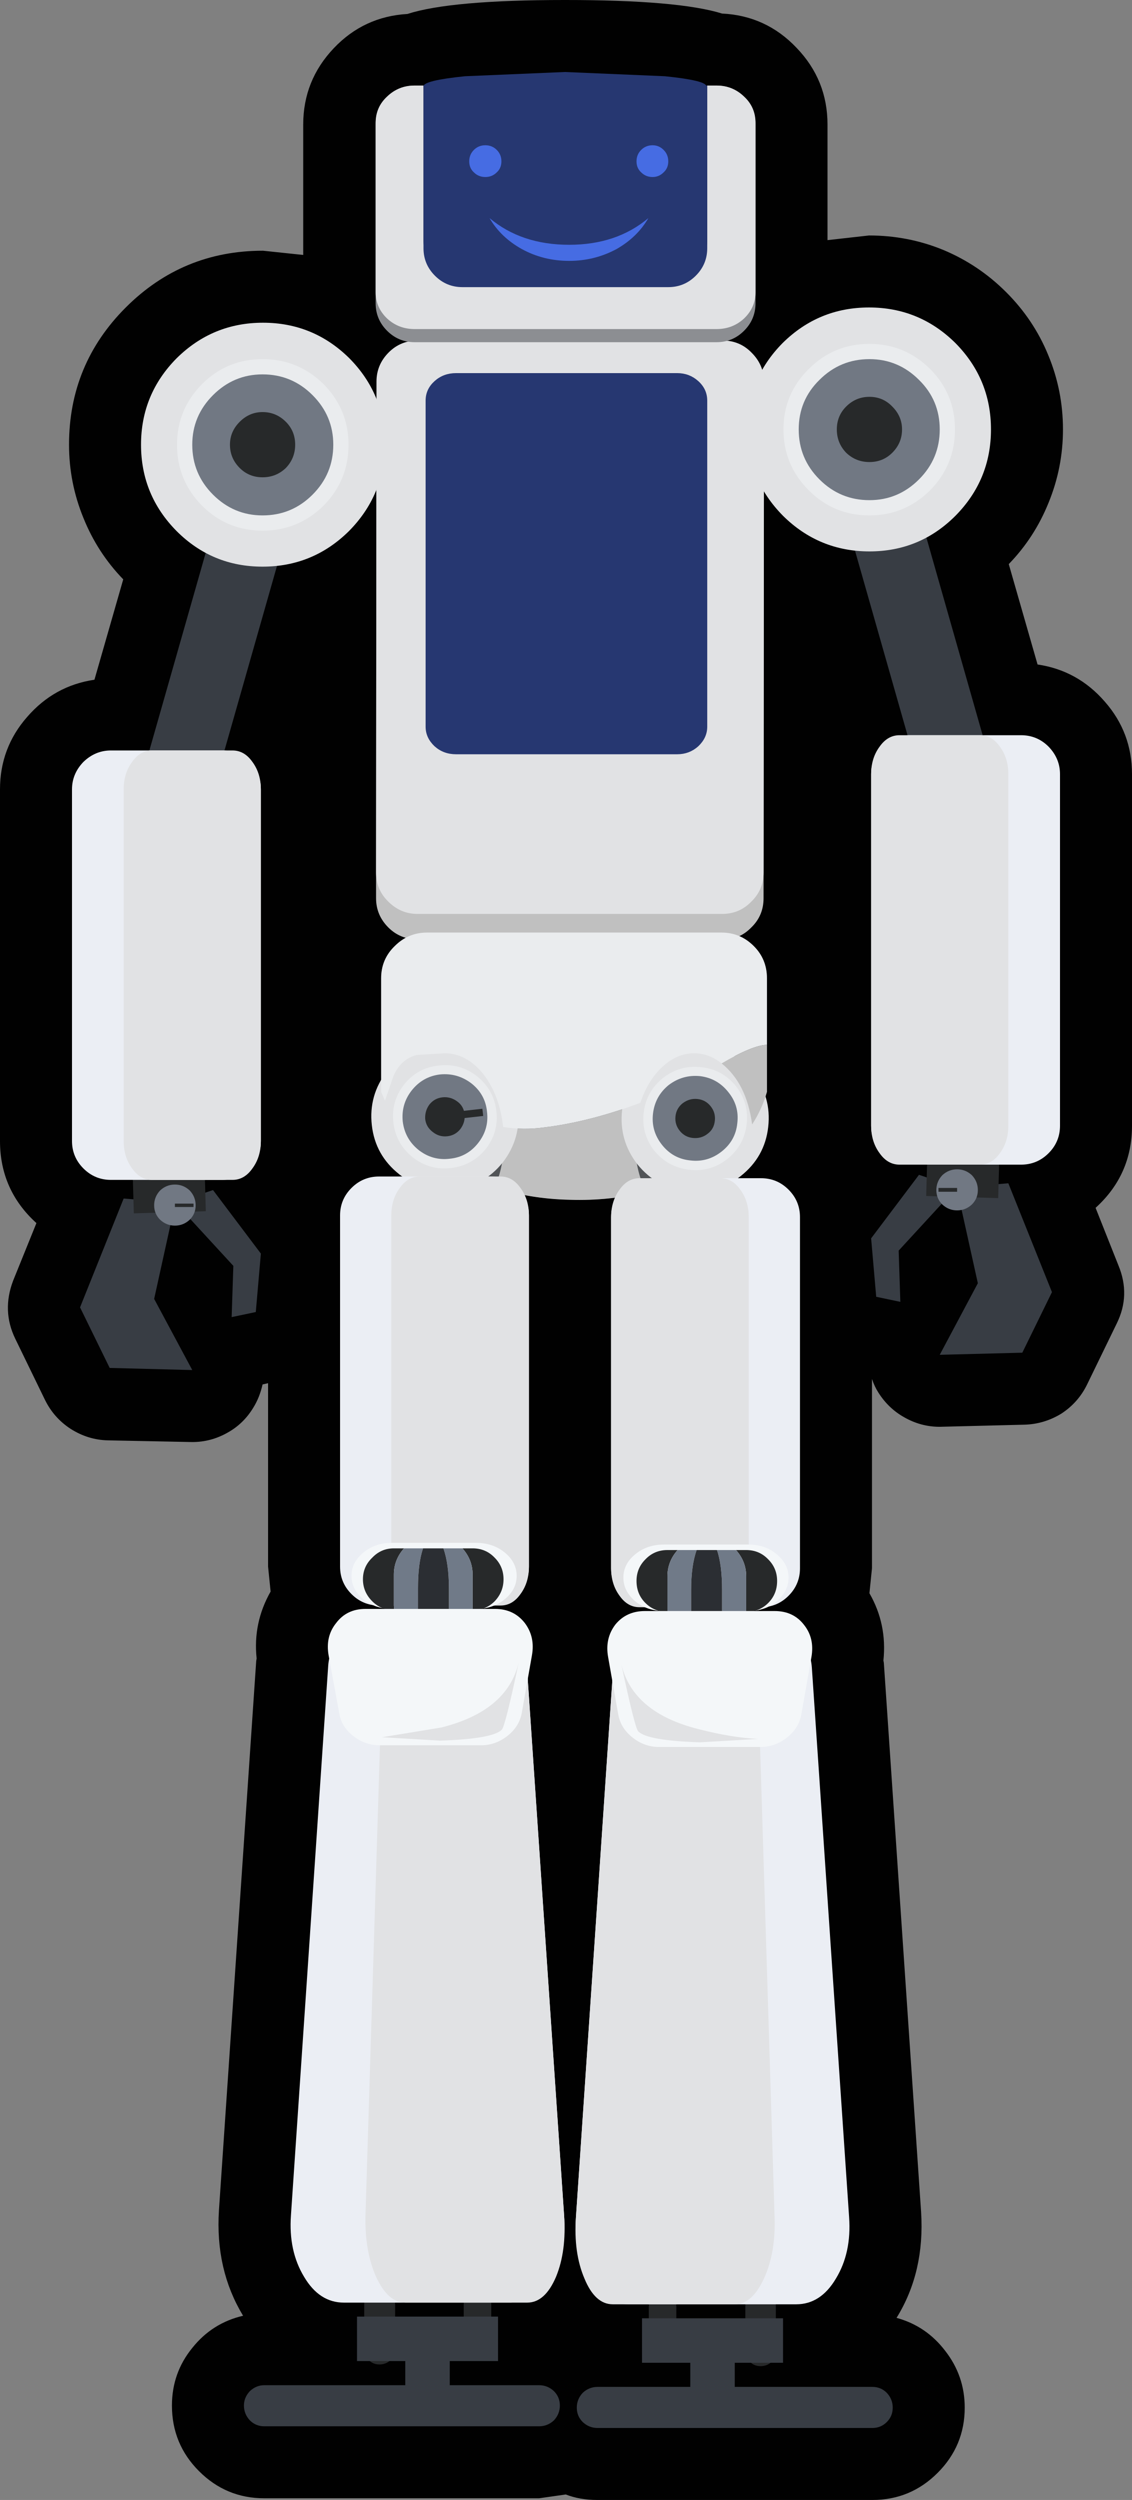 <?xml version="1.0" encoding="UTF-8" standalone="no"?>
<svg xmlns:xlink="http://www.w3.org/1999/xlink" height="295.15px" width="133.65px" xmlns="http://www.w3.org/2000/svg">
  <rect width="100%" height="100%" fill="#808080" stroke="none"/>
  <g transform="matrix(1.0, 0.0, 0.0, 1.0, 66.8, 147.55)">
    <path d="M35.8 -119.75 Q40.4 -119.75 44.55 -118.05 48.75 -116.3 52.0 -113.05 55.25 -109.8 56.95 -105.65 58.7 -101.45 58.7 -96.85 58.7 -92.35 57.0 -88.2 55.35 -84.1 52.3 -80.95 L55.7 -69.1 Q60.45 -68.4 63.65 -64.7 66.85 -61.05 66.85 -56.15 L66.85 -14.65 Q66.85 -8.85 62.55 -4.95 L65.25 1.85 Q66.7 5.35 65.05 8.7 L61.55 15.9 Q60.5 18.05 58.5 19.35 56.45 20.6 54.1 20.65 L44.15 20.9 Q41.95 20.9 40.0 19.8 38.1 18.75 36.9 16.85 36.45 16.15 36.15 15.25 L36.15 37.6 35.85 40.55 Q37.95 44.2 37.5 48.5 L37.55 48.75 41.95 113.6 Q42.4 120.7 39.05 126.1 42.55 127.05 44.8 130.0 47.1 132.95 47.1 136.7 47.1 141.2 43.9 144.4 40.7 147.6 36.2 147.6 L3.75 147.6 Q1.65 147.6 0.0 146.95 L-3.15 147.4 -35.6 147.4 Q-40.1 147.4 -43.3 144.2 -46.5 141.0 -46.5 136.45 -46.5 132.6 -44.1 129.65 -41.75 126.7 -38.1 125.85 -41.4 120.4 -40.95 113.4 L-36.55 48.55 -36.5 48.25 Q-36.95 44.05 -34.85 40.35 L-35.15 37.4 -35.15 15.75 -35.8 15.9 Q-36.15 17.45 -36.9 18.65 -38.05 20.55 -39.95 21.6 -41.9 22.7 -44.1 22.7 L-54.05 22.5 Q-56.4 22.45 -58.45 21.15 -60.45 19.85 -61.5 17.7 L-65.0 10.5 Q-66.6 7.2 -65.25 3.65 L-62.5 -3.15 Q-66.8 -7.05 -66.8 -12.85 L-66.8 -54.35 Q-66.8 -59.25 -63.6 -62.9 -60.4 -66.6 -55.65 -67.3 L-52.25 -79.15 Q-55.3 -82.3 -56.95 -86.4 -58.65 -90.55 -58.65 -95.05 -58.65 -104.55 -51.95 -111.25 -45.25 -117.95 -35.75 -117.95 L-31.0 -117.45 -31.0 -132.85 Q-31.0 -138.05 -27.4 -141.85 -23.85 -145.6 -18.7 -145.9 -13.6 -147.55 -0.1 -147.55 13.3 -147.55 18.45 -145.95 23.65 -145.7 27.25 -141.9 30.9 -138.1 30.9 -132.85 L30.9 -119.2 35.8 -119.75" fill="#010101" fill-rule="evenodd" stroke="none"/>
    <path d="M-12.05 124.3 L-20.15 124.3 -20.15 125.95 -12.05 125.95 -12.05 124.3 M13.05 124.5 L13.05 126.15 21.2 126.15 21.2 124.5 13.05 124.5 M21.05 -136.1 Q22.4 -134.75 22.4 -132.85 L22.4 -111.75 Q22.4 -110.15 21.4 -108.9 20.4 -107.7 18.85 -107.3 20.4 -107.2 21.6 -106.2 22.8 -105.25 23.2 -103.75 25.05 -107.15 28.35 -109.15 31.8 -111.25 35.8 -111.25 41.75 -111.25 46.0 -107.05 50.2 -102.8 50.2 -96.85 50.2 -92.8 48.1 -89.35 46.0 -86.0 42.55 -84.15 L49.2 -60.75 53.75 -60.75 Q55.65 -60.75 57.0 -59.4 58.35 -58.0 58.35 -56.15 L58.35 -14.65 Q58.35 -12.75 57.0 -11.4 55.65 -10.05 53.75 -10.05 L51.2 -10.05 51.1 -7.75 52.25 -7.85 57.4 5.0 53.9 12.15 44.15 12.4 48.65 3.95 46.75 -4.7 46.2 -4.65 Q45.1 -4.65 44.4 -5.45 L39.3 0.1 39.5 6.15 36.65 5.55 36.05 -1.35 41.7 -8.85 42.65 -8.55 42.65 -10.05 39.4 -10.05 Q38.0 -10.05 37.05 -11.4 36.05 -12.75 36.05 -14.65 L36.05 -56.15 Q36.05 -58.05 37.05 -59.4 38.0 -60.75 39.4 -60.75 L40.35 -60.75 34.15 -82.55 Q30.75 -82.95 27.85 -84.85 25.05 -86.75 23.35 -89.65 L23.35 -41.5 Q23.35 -40.0 22.55 -38.8 21.75 -37.6 20.45 -37.05 21.95 -36.45 22.85 -35.1 23.75 -33.7 23.75 -32.05 L23.75 -18.65 23.55 -18.05 Q24.1 -16.3 23.9 -14.5 23.45 -10.7 20.3 -8.45 L23.05 -8.45 Q24.95 -8.45 26.3 -7.1 27.65 -5.75 27.65 -3.85 L27.65 37.6 Q27.65 39.3 26.55 40.6 25.45 41.9 23.8 42.15 L22.5 42.55 22.25 42.65 24.65 42.65 Q26.85 42.65 28.1 44.25 29.4 45.85 29.0 48.1 L28.9 48.5 29.05 49.3 33.45 114.2 Q33.75 118.4 31.9 121.45 30.1 124.5 27.2 124.5 L24.8 124.5 24.8 126.15 25.65 126.15 25.65 131.4 24.15 131.4 Q23.6 131.8 23.0 131.8 22.4 131.8 21.85 131.4 L19.95 131.4 19.95 134.25 36.2 134.25 Q37.2 134.25 37.9 134.95 38.6 135.7 38.6 136.7 38.6 137.7 37.9 138.4 37.2 139.1 36.2 139.1 L3.75 139.1 Q2.75 139.1 2.0 138.4 1.3 137.7 1.3 136.7 1.3 135.7 2.0 134.95 2.75 134.25 3.75 134.25 L14.7 134.25 14.7 131.4 9.0 131.4 9.0 126.15 9.8 126.15 9.8 124.5 5.55 124.5 Q3.45 124.5 2.2 121.45 0.9 118.4 1.2 114.2 L5.5 50.95 5.0 48.1 Q4.6 45.9 5.85 44.25 7.15 42.65 9.35 42.65 L11.05 42.65 10.85 42.55 9.5 42.2 8.7 42.2 Q7.3 42.2 6.35 40.85 5.35 39.5 5.35 37.6 L5.35 -3.85 Q5.35 -5.05 5.85 -6.15 L5.15 -6.05 0.25 -5.9 -1.4 -6.0 -4.3 -6.35 -4.85 -6.5 Q-4.35 -5.25 -4.35 -4.05 L-4.35 37.4 Q-4.35 39.3 -5.35 40.65 -6.3 42.0 -7.7 42.0 L-8.5 42.0 -9.85 42.35 -10.05 42.4 -8.35 42.4 Q-6.15 42.4 -4.85 44.05 -3.6 45.7 -4.0 47.9 L-4.5 50.75 -0.2 114.0 Q0.1 118.2 -1.15 121.25 -2.45 124.3 -4.55 124.3 L-8.8 124.3 -8.8 125.95 -8.0 125.95 -8.0 131.2 -13.7 131.2 -13.7 134.05 -3.15 134.05 Q-2.15 134.05 -1.4 134.75 -0.7 135.45 -0.7 136.45 -0.7 137.45 -1.4 138.2 -2.15 138.9 -3.15 138.9 L-35.6 138.9 Q-36.6 138.9 -37.3 138.2 -38.0 137.45 -38.0 136.45 -38.0 135.5 -37.3 134.75 -36.55 134.05 -35.6 134.05 L-18.95 134.05 -18.95 131.2 -20.85 131.2 Q-21.4 131.6 -22.0 131.6 L-23.15 131.2 -24.65 131.2 -24.65 125.95 -23.8 125.95 -23.8 124.3 -26.2 124.3 Q-29.1 124.3 -30.9 121.25 -32.75 118.2 -32.45 114.0 L-28.05 49.1 -27.9 48.3 -28.0 47.9 Q-28.4 45.65 -27.1 44.05 -25.85 42.4 -23.65 42.4 L-21.25 42.4 -21.5 42.35 -22.8 41.95 Q-24.45 41.7 -25.55 40.4 -26.65 39.1 -26.65 37.4 L-26.65 -4.05 Q-26.65 -5.95 -25.3 -7.3 -23.95 -8.65 -22.05 -8.65 L-19.3 -8.65 Q-22.45 -10.9 -22.9 -14.7 -23.2 -17.65 -21.8 -20.05 L-21.8 -32.05 Q-21.8 -33.6 -20.95 -34.9 -20.15 -36.15 -18.8 -36.85 -20.35 -37.25 -21.35 -38.55 -22.4 -39.85 -22.4 -41.5 L-22.35 -89.85 Q-23.8 -86.15 -26.9 -83.7 -30.1 -81.25 -34.1 -80.75 L-40.3 -58.95 -39.35 -58.95 Q-37.95 -58.95 -37.0 -57.6 -36.0 -56.25 -36.0 -54.35 L-36.0 -12.85 Q-36.0 -10.95 -37.0 -9.6 -37.95 -8.25 -39.35 -8.25 L-42.6 -8.25 -42.6 -6.75 -41.65 -7.05 -36.0 0.45 -36.6 7.35 -39.45 7.95 -39.25 1.9 -44.35 -3.65 Q-45.05 -2.85 -46.15 -2.85 L-46.7 -2.9 -48.6 5.8 -44.1 14.2 -53.85 13.95 -57.35 6.8 -52.2 -6.05 -51.05 -5.95 -51.15 -8.25 -53.7 -8.25 Q-55.6 -8.25 -56.95 -9.6 -58.3 -10.95 -58.3 -12.85 L-58.3 -54.35 Q-58.3 -56.2 -56.95 -57.6 -55.55 -58.95 -53.7 -58.95 L-49.15 -58.95 -42.5 -82.35 Q-45.95 -84.2 -48.05 -87.55 -50.15 -91.0 -50.15 -95.05 -50.15 -101.0 -45.95 -105.25 -41.7 -109.45 -35.75 -109.45 -31.2 -109.45 -27.5 -106.85 -23.9 -104.3 -22.35 -100.2 L-22.35 -102.5 Q-22.35 -104.2 -21.25 -105.55 -20.2 -106.85 -18.55 -107.25 -20.2 -107.45 -21.3 -108.75 -22.45 -110.05 -22.45 -111.75 L-22.45 -132.85 Q-22.45 -134.75 -21.1 -136.1 -19.75 -137.45 -17.85 -137.45 L-16.75 -137.45 Q-16.5 -138.1 -11.65 -138.6 L-0.1 -139.05 11.45 -138.6 Q16.3 -138.1 16.55 -137.45 L17.8 -137.45 Q19.7 -137.45 21.05 -136.1" fill="#010101" fill-rule="evenodd" stroke="none"/>
    <path d="M3.75 -101.1 L-3.95 -101.1 -3.95 -110.0 3.75 -110.0 3.75 -101.1" fill="#575757" fill-rule="evenodd" stroke="none"/>
    <path d="M23.75 -18.65 Q22.05 -12.6 15.55 -9.15 9.6 -5.9 1.7 -5.9 -6.25 -5.85 -12.55 -9.0 -19.4 -12.45 -21.8 -18.65 L-21.8 -32.05 Q-21.8 -34.3 -20.2 -35.85 -18.6 -37.45 -16.4 -37.45 L18.4 -37.45 Q20.6 -37.45 22.2 -35.85 23.75 -34.3 23.75 -32.05 L23.75 -18.65" fill="#515457" fill-rule="evenodd" stroke="none"/>
    <path d="M8.8 -17.35 Q8.15 -15.15 8.15 -12.9 8.15 -9.6 9.45 -6.85 5.15 -5.75 0.5 -5.9 -4.2 -6.0 -8.4 -7.35 -7.3 -9.85 -7.3 -12.9 L-7.4 -14.5 Q-5.0 -14.1 -2.55 -14.45 2.8 -15.1 8.8 -17.35" fill="#c0c0c0" fill-rule="evenodd" stroke="none"/>
    <path d="M-37.3 138.2 Q-38.0 137.45 -38.0 136.45 -38.0 135.5 -37.3 134.75 -36.55 134.05 -35.6 134.05 L-3.15 134.05 Q-2.15 134.05 -1.4 134.75 -0.7 135.45 -0.7 136.45 -0.7 137.45 -1.4 138.2 -2.15 138.9 -3.15 138.9 L-35.6 138.9 Q-36.6 138.9 -37.3 138.2" fill="#383d44" fill-rule="evenodd" stroke="none"/>
    <path d="M-23.25 121.2 Q-22.75 120.65 -22.0 120.65 -21.25 120.65 -20.7 121.2 -20.15 121.75 -20.15 122.5 L-20.15 129.8 Q-20.15 130.55 -20.7 131.1 -21.25 131.6 -22.0 131.6 -22.75 131.6 -23.25 131.1 -23.8 130.55 -23.8 129.8 L-23.8 122.5 Q-23.8 121.75 -23.25 121.2" fill="#27292a" fill-rule="evenodd" stroke="none"/>
    <path d="M-11.6 121.55 Q-11.1 121.05 -10.45 121.05 -9.75 121.05 -9.3 121.55 -8.8 122.05 -8.8 122.7 L-8.8 129.2 Q-8.8 129.85 -9.3 130.3 -9.8 130.8 -10.45 130.8 -11.1 130.8 -11.6 130.3 -12.05 129.85 -12.05 129.2 L-12.05 122.7 Q-12.05 122.0 -11.6 121.55" fill="#27292a" fill-rule="evenodd" stroke="none"/>
    <path d="M-8.0 131.2 L-24.65 131.2 -24.65 125.95 -8.0 125.95 -8.0 131.2" fill="#383d44" fill-rule="evenodd" stroke="none"/>
    <path d="M-5.65 -16.7 Q-5.25 -13.15 -7.45 -10.3 -9.7 -7.5 -13.25 -7.1 -16.85 -6.7 -19.65 -8.9 -22.5 -11.15 -22.9 -14.7 -23.3 -18.25 -21.1 -21.1 -18.85 -23.9 -15.25 -24.35 -11.7 -24.75 -8.85 -22.5 -6.05 -20.25 -5.65 -16.7" fill="#e1e2e4" fill-rule="evenodd" stroke="none"/>
    <path d="M-8.2 -16.4 Q-7.9 -13.9 -9.45 -11.9 -11.05 -9.95 -13.55 -9.65 -16.05 -9.35 -18.05 -10.9 -20.05 -12.5 -20.35 -15.0 -20.65 -17.5 -19.1 -19.5 -17.5 -21.5 -15.0 -21.75 -12.5 -22.05 -10.5 -20.5 -8.5 -18.9 -8.2 -16.4" fill="#eaecee" fill-rule="evenodd" stroke="none"/>
    <path d="M-9.3 -16.3 Q-9.05 -14.25 -10.35 -12.6 -11.65 -10.95 -13.7 -10.75 -15.75 -10.5 -17.4 -11.8 -19.0 -13.1 -19.25 -15.15 -19.45 -17.2 -18.2 -18.8 -16.9 -20.45 -14.85 -20.7 -12.8 -20.9 -11.15 -19.65 -9.5 -18.35 -9.3 -16.3" fill="#717883" fill-rule="evenodd" stroke="none"/>
    <path d="M-11.95 -16.0 Q-11.85 -15.05 -12.45 -14.25 -13.05 -13.5 -14.0 -13.4 -14.95 -13.3 -15.7 -13.9 -16.5 -14.5 -16.6 -15.45 -16.65 -16.4 -16.1 -17.15 -15.5 -17.9 -14.55 -18.0 -13.6 -18.1 -12.8 -17.5 -12.05 -16.95 -11.95 -16.0" fill="#27292a" fill-rule="evenodd" stroke="none"/>
    <path d="M-4.35 -4.05 L-4.35 37.4 Q-4.35 39.3 -5.7 40.65 -7.05 42.0 -8.95 42.0 L-22.05 42.0 Q-23.95 42.0 -25.3 40.65 -26.65 39.3 -26.65 37.4 L-26.65 -4.05 Q-26.65 -5.95 -25.3 -7.3 -23.95 -8.65 -22.05 -8.65 L-8.95 -8.65 Q-7.05 -8.65 -5.7 -7.3 -4.35 -5.95 -4.35 -4.05" fill="#ebeef4" fill-rule="evenodd" stroke="none"/>
    <path d="M-4.35 -4.05 L-4.35 37.4 Q-4.35 39.3 -5.35 40.65 -6.3 42.0 -7.7 42.0 L-17.25 42.0 Q-18.65 42.0 -19.6 40.65 -20.6 39.3 -20.6 37.4 L-20.6 -4.05 Q-20.6 -5.95 -19.6 -7.3 -18.65 -8.65 -17.25 -8.65 L-7.7 -8.65 Q-6.3 -8.65 -5.35 -7.3 -4.35 -5.95 -4.35 -4.05" fill="#e1e2e4" fill-rule="evenodd" stroke="none"/>
    <path d="M-4.6 49.1 L-0.2 114.0 Q0.1 118.2 -1.75 121.25 -3.55 124.3 -6.45 124.3 L-26.2 124.3 Q-29.1 124.3 -30.9 121.25 -32.75 118.2 -32.45 114.0 L-28.05 49.1 Q-27.9 47.0 -26.4 45.55 -24.95 44.05 -23.0 44.05 L-9.65 44.05 Q-7.7 44.05 -6.2 45.55 -4.75 47.0 -4.6 49.1" fill="#ebeef4" fill-rule="evenodd" stroke="none"/>
    <path d="M-4.6 49.1 L-0.2 114.0 Q0.1 118.2 -1.15 121.25 -2.45 124.3 -4.55 124.3 L-18.95 124.3 Q-21.0 124.3 -22.4 121.25 -23.75 118.2 -23.65 114.0 L-21.65 49.1 Q-21.55 47.0 -20.55 45.55 -19.5 44.05 -18.1 44.05 L-8.35 44.05 Q-6.95 44.05 -5.85 45.55 -4.75 47.0 -4.6 49.1" fill="#e1e2e4" fill-rule="evenodd" stroke="none"/>
    <path d="M-23.9 41.25 Q-25.3 40.1 -25.3 38.5 -25.3 36.9 -23.9 35.75 -22.5 34.6 -20.55 34.6 L-10.6 34.6 Q-8.6 34.6 -7.2 35.75 -5.8 36.9 -5.8 38.5 -5.8 40.1 -7.2 41.25 -8.6 42.4 -10.6 42.4 L-20.55 42.4 Q-22.5 42.4 -23.9 41.25" fill="#f4f7f9" fill-rule="evenodd" stroke="none"/>
    <path d="M-11.0 42.55 L-11.0 38.35 Q-11.0 36.6 -12.2 35.25 L-11.0 35.25 Q-9.45 35.25 -8.4 36.35 -7.35 37.4 -7.35 38.9 -7.35 40.4 -8.4 41.5 -9.45 42.55 -11.0 42.55" fill="#27292a" fill-rule="evenodd" stroke="none"/>
    <path d="M-22.85 36.35 Q-21.8 35.25 -20.3 35.25 L-19.1 35.25 Q-20.3 36.6 -20.3 38.35 L-20.3 42.0 -20.25 42.55 -20.3 42.55 Q-21.8 42.55 -22.85 41.5 -23.95 40.4 -23.95 38.9 -23.95 37.4 -22.85 36.35" fill="#27292a" fill-rule="evenodd" stroke="none"/>
    <path d="M-17.45 42.55 L-17.4 46.3 Q-18.55 45.8 -19.35 44.8 -20.1 43.8 -20.25 42.55 L-17.45 42.55" fill="#707a88" fill-rule="evenodd" stroke="none"/>
    <path d="M-13.85 46.3 L-13.8 42.55 -11.0 42.55 Q-11.15 43.8 -11.95 44.8 -12.7 45.8 -13.85 46.3" fill="#707a88" fill-rule="evenodd" stroke="none"/>
    <path d="M-11.0 38.35 L-11.0 42.55 -13.8 42.55 -13.8 39.95 Q-13.8 37.1 -14.45 35.25 L-12.2 35.25 Q-11.0 36.6 -11.0 38.35" fill="#707a88" fill-rule="evenodd" stroke="none"/>
    <path d="M-17.45 39.95 L-17.45 42.55 -20.25 42.55 -20.3 42.0 -20.3 38.35 Q-20.3 36.6 -19.1 35.25 L-16.85 35.25 Q-17.45 37.0 -17.45 39.95" fill="#707a88" fill-rule="evenodd" stroke="none"/>
    <path d="M-15.7 46.6 L-15.6 46.6 -13.85 46.3 Q-14.0 48.35 -14.5 49.7 -14.95 51.05 -15.6 51.05 L-15.65 51.05 Q-16.3 51.05 -16.8 49.7 -17.3 48.35 -17.4 46.3 L-15.7 46.6" fill="#2b2e33" fill-rule="evenodd" stroke="none"/>
    <path d="M-17.4 46.3 L-17.45 42.55 -13.8 42.55 -13.85 46.3 -15.6 46.6 -15.7 46.6 -17.4 46.3" fill="#2b2e33" fill-rule="evenodd" stroke="none"/>
    <path d="M-17.45 39.95 Q-17.45 37.0 -16.85 35.25 L-14.45 35.25 Q-13.8 37.1 -13.8 39.95 L-13.8 42.55 -17.45 42.55 -17.45 39.95" fill="#2b2e33" fill-rule="evenodd" stroke="none"/>
    <path d="M-4.0 47.9 L-5.2 54.7 Q-5.5 56.3 -6.9 57.4 -8.3 58.5 -10.0 58.5 L-21.95 58.5 Q-23.7 58.5 -25.1 57.4 -26.5 56.3 -26.75 54.7 L-28.0 47.9 Q-28.4 45.65 -27.1 44.05 -25.85 42.4 -23.65 42.4 L-8.35 42.4 Q-6.15 42.4 -4.85 44.05 -3.6 45.7 -4.0 47.9" fill="#f4f7f9" fill-rule="evenodd" stroke="none"/>
    <path d="M-14.7 56.4 Q-6.9 54.45 -5.55 48.7 -7.15 56.25 -7.55 56.65 -8.6 57.75 -14.85 57.95 L-21.7 57.55 -14.7 56.4" fill="#e1e2e4" fill-rule="evenodd" stroke="none"/>
    <path d="M-13.7 135.65 L-18.95 135.65 -18.95 128.75 -13.7 128.75 -13.7 135.65" fill="#383d44" fill-rule="evenodd" stroke="none"/>
    <path d="M1.3 136.7 Q1.3 135.7 2.0 134.95 2.75 134.25 3.75 134.25 L36.2 134.25 Q37.2 134.25 37.9 134.95 38.6 135.7 38.6 136.7 38.6 137.7 37.9 138.4 37.2 139.1 36.2 139.1 L3.75 139.1 Q2.75 139.1 2.0 138.4 1.3 137.7 1.3 136.7" fill="#383d44" fill-rule="evenodd" stroke="none"/>
    <path d="M24.3 121.4 Q24.8 121.95 24.8 122.7 L24.8 130.0 Q24.8 130.75 24.3 131.3 23.75 131.8 23.0 131.8 22.25 131.8 21.75 131.3 21.2 130.75 21.2 130.0 L21.2 122.7 Q21.2 121.95 21.75 121.4 22.25 120.85 23.0 120.85 23.75 120.85 24.3 121.4" fill="#27292a" fill-rule="evenodd" stroke="none"/>
    <path d="M12.6 121.75 Q13.05 122.2 13.05 122.9 L13.05 129.4 12.6 130.5 Q12.1 131.0 11.45 131.0 10.8 131.0 10.3 130.5 9.8 130.05 9.8 129.4 L9.8 122.9 Q9.8 122.25 10.3 121.75 10.8 121.25 11.45 121.25 12.1 121.25 12.6 121.75" fill="#27292a" fill-rule="evenodd" stroke="none"/>
    <path d="M9.0 131.4 L9.0 126.15 25.65 126.15 25.65 131.4 9.0 131.4" fill="#383d44" fill-rule="evenodd" stroke="none"/>
    <path d="M6.65 -16.5 Q7.05 -20.05 9.9 -22.3 12.7 -24.55 16.3 -24.1 19.85 -23.7 22.1 -20.85 24.3 -18.05 23.9 -14.5 23.5 -10.95 20.65 -8.7 17.85 -6.5 14.25 -6.9 10.7 -7.3 8.45 -10.1 6.25 -12.95 6.65 -16.5" fill="#e1e2e4" fill-rule="evenodd" stroke="none"/>
    <path d="M9.2 -16.2 Q9.5 -18.7 11.5 -20.3 13.5 -21.85 16.0 -21.55 18.5 -21.3 20.1 -19.3 21.65 -17.3 21.35 -14.8 21.05 -12.3 19.05 -10.7 17.05 -9.15 14.55 -9.45 12.05 -9.75 10.45 -11.7 8.9 -13.7 9.2 -16.2" fill="#eaecee" fill-rule="evenodd" stroke="none"/>
    <path d="M10.3 -16.1 Q10.55 -18.15 12.15 -19.45 13.8 -20.7 15.85 -20.5 17.9 -20.25 19.2 -18.6 20.5 -17.0 20.25 -14.95 20.05 -12.9 18.4 -11.6 16.75 -10.3 14.7 -10.55 12.65 -10.75 11.35 -12.4 10.05 -14.05 10.3 -16.1" fill="#717883" fill-rule="evenodd" stroke="none"/>
    <path d="M12.95 -15.75 Q13.05 -16.7 13.8 -17.3 14.6 -17.9 15.55 -17.8 16.5 -17.7 17.1 -16.95 17.7 -16.2 17.6 -15.25 17.5 -14.25 16.75 -13.7 16.0 -13.1 15.0 -13.2 14.05 -13.3 13.45 -14.05 12.85 -14.8 12.95 -15.75" fill="#27292a" fill-rule="evenodd" stroke="none"/>
    <path d="M5.35 -3.85 Q5.35 -5.75 6.7 -7.1 8.05 -8.45 9.95 -8.45 L23.05 -8.45 Q24.95 -8.45 26.3 -7.1 27.65 -5.75 27.65 -3.85 L27.65 37.6 Q27.65 39.5 26.3 40.85 24.95 42.2 23.05 42.2 L9.95 42.2 Q8.05 42.2 6.7 40.85 5.35 39.5 5.35 37.6 L5.35 -3.85" fill="#ebeef4" fill-rule="evenodd" stroke="none"/>
    <path d="M5.35 -3.85 Q5.35 -5.75 6.35 -7.1 7.3 -8.45 8.7 -8.45 L18.25 -8.45 Q19.65 -8.45 20.6 -7.1 21.6 -5.75 21.6 -3.85 L21.6 37.6 Q21.6 39.5 20.6 40.85 19.65 42.2 18.25 42.2 L8.7 42.2 Q7.3 42.2 6.35 40.85 5.35 39.5 5.35 37.6 L5.35 -3.85" fill="#e1e2e4" fill-rule="evenodd" stroke="none"/>
    <path d="M5.6 49.3 Q5.75 47.2 7.25 45.75 8.7 44.25 10.65 44.25 L24.0 44.25 Q25.95 44.25 27.45 45.75 28.9 47.2 29.05 49.3 L33.45 114.2 Q33.75 118.4 31.9 121.45 30.1 124.5 27.2 124.5 L7.45 124.5 Q4.55 124.5 2.75 121.45 0.9 118.4 1.2 114.2 L5.6 49.3" fill="#ebeef4" fill-rule="evenodd" stroke="none"/>
    <path d="M5.6 49.3 Q5.75 47.2 6.85 45.75 7.95 44.25 9.35 44.25 L19.1 44.25 Q20.5 44.25 21.55 45.75 22.6 47.2 22.65 49.3 L24.65 114.2 Q24.8 118.4 23.4 121.45 22.0 124.5 19.95 124.5 L5.55 124.5 Q3.45 124.5 2.2 121.45 0.9 118.4 1.2 114.2 L5.6 49.3" fill="#e1e2e4" fill-rule="evenodd" stroke="none"/>
    <path d="M6.8 38.7 Q6.8 37.1 8.2 35.95 9.6 34.8 11.6 34.8 L21.55 34.8 Q23.55 34.8 24.9 35.95 26.3 37.1 26.3 38.7 26.3 40.3 24.9 41.5 23.55 42.65 21.55 42.65 L11.6 42.65 Q9.6 42.65 8.2 41.5 6.8 40.3 6.8 38.7" fill="#f4f7f9" fill-rule="evenodd" stroke="none"/>
    <path d="M12.0 42.75 Q10.45 42.75 9.4 41.7 8.35 40.65 8.35 39.1 8.35 37.6 9.4 36.55 10.45 35.45 12.0 35.45 L13.2 35.45 Q12.0 36.8 12.0 38.55 L12.0 42.75" fill="#27292a" fill-rule="evenodd" stroke="none"/>
    <path d="M21.3 38.55 Q21.3 36.8 20.1 35.45 L21.3 35.45 Q22.85 35.45 23.9 36.55 24.95 37.6 24.95 39.1 24.95 40.65 23.9 41.7 22.85 42.75 21.3 42.75 L21.3 38.55" fill="#27292a" fill-rule="evenodd" stroke="none"/>
    <path d="M18.45 42.75 L21.3 42.75 Q21.15 44.0 20.35 45.0 19.6 46.0 18.45 46.5 L18.45 42.75" fill="#707a88" fill-rule="evenodd" stroke="none"/>
    <path d="M14.85 46.5 Q13.7 46.0 12.95 45.0 12.15 44.0 12.0 42.75 L14.8 42.75 14.85 46.5" fill="#707a88" fill-rule="evenodd" stroke="none"/>
    <path d="M12.0 38.55 Q12.0 36.8 13.2 35.45 L15.45 35.45 Q14.8 37.3 14.8 40.15 L14.8 42.75 12.0 42.75 12.0 38.55" fill="#707a88" fill-rule="evenodd" stroke="none"/>
    <path d="M21.3 42.75 L18.45 42.75 18.45 40.15 Q18.45 37.2 17.85 35.45 L20.1 35.45 Q21.3 36.8 21.3 38.55 L21.3 42.75" fill="#707a88" fill-rule="evenodd" stroke="none"/>
    <path d="M16.7 46.8 L18.45 46.5 Q18.3 48.6 17.8 49.9 17.3 51.25 16.65 51.25 L16.6 51.25 Q15.95 51.25 15.5 49.9 15.0 48.6 14.85 46.5 L16.6 46.8 16.7 46.8" fill="#2b2e33" fill-rule="evenodd" stroke="none"/>
    <path d="M18.45 46.5 L16.7 46.8 16.6 46.8 14.85 46.5 14.8 42.75 18.45 42.75 18.45 46.5" fill="#2b2e33" fill-rule="evenodd" stroke="none"/>
    <path d="M18.45 40.15 L18.45 42.75 14.8 42.75 14.8 40.15 Q14.8 37.3 15.45 35.45 L17.85 35.45 Q18.45 37.2 18.45 40.15" fill="#2b2e33" fill-rule="evenodd" stroke="none"/>
    <path d="M5.0 48.1 Q4.6 45.9 5.85 44.25 7.15 42.65 9.35 42.65 L24.65 42.65 Q26.85 42.65 28.1 44.25 29.4 45.85 29.0 48.1 L27.8 54.9 Q27.5 56.5 26.1 57.6 24.7 58.7 22.95 58.7 L11.0 58.7 Q9.3 58.7 7.9 57.6 6.5 56.5 6.2 54.9 L5.0 48.1" fill="#f4f7f9" fill-rule="evenodd" stroke="none"/>
    <path d="M15.7 56.6 Q19.6 57.6 22.7 57.75 L15.85 58.15 Q9.6 57.95 8.55 56.85 8.15 56.45 6.55 48.9 7.9 54.65 15.7 56.6" fill="#e1e2e4" fill-rule="evenodd" stroke="none"/>
    <path d="M14.7 135.85 L14.7 128.95 19.95 128.95 19.95 135.85 14.7 135.85" fill="#383d44" fill-rule="evenodd" stroke="none"/>
    <path d="M23.4 -99.4 L23.35 -41.5 Q23.35 -39.45 21.9 -38.05 20.5 -36.6 18.45 -36.6 L-17.5 -36.65 Q-19.55 -36.65 -20.95 -38.05 -22.4 -39.5 -22.4 -41.5 L-22.35 -99.45 Q-22.35 -101.45 -20.9 -102.9 -19.45 -104.35 -17.45 -104.35 L18.5 -104.3 Q20.55 -104.3 21.95 -102.85 23.4 -101.4 23.4 -99.4" fill="#c0c0c0" fill-rule="evenodd" stroke="none"/>
    <path d="M23.4 -102.45 L23.35 -44.55 Q23.35 -42.5 21.9 -41.1 20.5 -39.65 18.45 -39.65 L-17.5 -39.65 Q-19.5 -39.65 -20.95 -41.1 -22.4 -42.5 -22.4 -44.55 L-22.35 -102.5 Q-22.35 -104.5 -20.9 -105.95 -19.5 -107.35 -17.45 -107.35 L18.5 -107.35 Q20.55 -107.35 21.95 -105.9 23.4 -104.45 23.4 -102.45" fill="#e1e2e4" fill-rule="evenodd" stroke="none"/>
    <path d="M16.7 -100.25 L16.7 -61.75 Q16.7 -60.45 15.65 -59.45 14.6 -58.5 13.15 -58.5 L-12.95 -58.5 Q-14.45 -58.5 -15.5 -59.45 -16.55 -60.45 -16.55 -61.75 L-16.55 -100.25 Q-16.55 -101.6 -15.5 -102.55 -14.45 -103.5 -12.95 -103.5 L13.15 -103.5 Q14.6 -103.5 15.65 -102.55 16.7 -101.6 16.7 -100.25" fill="#263771" fill-rule="evenodd" stroke="none"/>
    <path d="M21.05 -136.1 Q22.4 -134.75 22.4 -132.85 L22.4 -111.75 Q22.4 -109.85 21.05 -108.5 19.7 -107.15 17.8 -107.15 L-17.85 -107.15 Q-19.75 -107.15 -21.1 -108.5 -22.45 -109.85 -22.45 -111.75 L-22.45 -132.85 Q-22.45 -134.75 -21.1 -136.1 -19.75 -137.45 -17.85 -137.45 L-16.8 -137.45 -16.8 -118.25 Q-16.8 -116.35 -15.45 -115.0 -14.1 -113.65 -12.2 -113.65 L12.1 -113.65 Q14.0 -113.65 15.35 -115.0 16.7 -116.35 16.7 -118.25 L16.7 -137.45 17.8 -137.45 Q19.7 -137.45 21.05 -136.1" fill="#8c8e92" fill-rule="evenodd" stroke="none"/>
    <path d="M21.05 -136.15 Q22.4 -134.9 22.4 -133.05 L22.4 -113.05 Q22.4 -111.25 21.05 -109.95 19.7 -108.7 17.8 -108.7 L-17.85 -108.7 Q-19.75 -108.7 -21.1 -109.95 -22.45 -111.25 -22.45 -113.05 L-22.45 -133.05 Q-22.45 -134.9 -21.1 -136.15 -19.75 -137.45 -17.85 -137.45 L-16.8 -137.45 -16.8 -119.2 Q-16.8 -117.4 -15.45 -116.1 -14.1 -114.85 -12.2 -114.85 L12.1 -114.85 Q14.0 -114.85 15.35 -116.1 16.7 -117.4 16.7 -119.2 L16.7 -137.45 17.8 -137.45 Q19.7 -137.45 21.05 -136.15" fill="#e1e2e4" fill-rule="evenodd" stroke="none"/>
    <path d="M16.7 -137.45 L16.7 -118.25 Q16.7 -116.35 15.35 -115.0 14.0 -113.65 12.1 -113.65 L-12.2 -113.65 Q-14.1 -113.65 -15.45 -115.0 -16.8 -116.35 -16.8 -118.25 L-16.8 -137.45 16.7 -137.45" fill="#263771" fill-rule="evenodd" stroke="none"/>
    <path d="M-7.6 -128.5 Q-7.6 -127.7 -8.15 -127.2 -8.7 -126.65 -9.5 -126.65 -10.3 -126.65 -10.85 -127.2 -11.4 -127.7 -11.4 -128.5 -11.4 -129.3 -10.85 -129.85 -10.3 -130.4 -9.5 -130.4 -8.7 -130.4 -8.15 -129.85 -7.6 -129.3 -7.6 -128.5" fill="#466ce3" fill-rule="evenodd" stroke="none"/>
    <path d="M12.1 -128.5 Q12.1 -127.7 11.55 -127.2 11.0 -126.65 10.25 -126.65 9.45 -126.65 8.9 -127.2 8.35 -127.7 8.35 -128.5 8.35 -129.3 8.9 -129.85 9.45 -130.4 10.25 -130.4 11.0 -130.4 11.55 -129.85 12.1 -129.3 12.1 -128.5" fill="#466ce3" fill-rule="evenodd" stroke="none"/>
    <path d="M0.4 -118.65 Q6.0 -118.65 9.75 -121.8 8.45 -119.55 6.0 -118.15 3.4 -116.75 0.4 -116.75 -2.65 -116.75 -5.2 -118.15 -7.7 -119.55 -9.0 -121.8 -5.25 -118.65 0.4 -118.65" fill="#466ce3" fill-rule="evenodd" stroke="none"/>
    <path d="M16.6 -137.35 Q16.6 -136.65 11.7 -136.2 L-0.1 -135.7 -11.9 -136.2 Q-16.8 -136.65 -16.8 -137.35 -16.8 -138.05 -11.9 -138.55 L-0.1 -139.05 11.7 -138.55 Q16.6 -138.05 16.6 -137.35" fill="#263771" fill-rule="evenodd" stroke="none"/>
    <path d="M-28.3 -94.3 L-35.8 -94.3 -35.8 -95.75 -28.3 -95.75 -28.3 -94.3" fill="#27292a" fill-rule="evenodd" stroke="none"/>
    <path d="M-9.75 -15.8 L-14.2 -15.3 -14.3 -16.15 -9.85 -16.65 -9.75 -15.8" fill="#27292a" fill-rule="evenodd" stroke="none"/>
    <path d="M-32.2 -87.4 L-43.3 -48.4 -51.5 -50.75 -40.4 -89.7 -32.2 -87.4" fill="#383d44" fill-rule="evenodd" stroke="none"/>
    <path d="M-46.1 -5.55 L-48.6 5.8 -44.1 14.2 -53.85 13.95 -57.35 6.8 -52.2 -6.05 -46.1 -5.55" fill="#383d44" fill-rule="evenodd" stroke="none"/>
    <path d="M-41.65 -7.05 L-36.0 0.45 -36.6 7.35 -39.45 7.95 -39.25 1.9 -46.1 -5.55 -41.65 -7.05" fill="#383d44" fill-rule="evenodd" stroke="none"/>
    <path d="M-42.5 -4.55 L-51.0 -4.3 -52.15 -44.8 -43.65 -45.05 -42.5 -4.55" fill="#27292a" fill-rule="evenodd" stroke="none"/>
    <path d="M-25.55 -105.25 Q-21.35 -101.0 -21.35 -95.05 -21.4 -89.1 -25.6 -84.85 -29.85 -80.65 -35.8 -80.65 -41.75 -80.65 -45.95 -84.85 -50.15 -89.1 -50.15 -95.05 -50.15 -101.0 -45.95 -105.25 -41.7 -109.45 -35.75 -109.45 -29.8 -109.45 -25.55 -105.25" fill="#e1e2e4" fill-rule="evenodd" stroke="none"/>
    <path d="M-28.6 -102.2 Q-25.65 -99.2 -25.65 -95.05 -25.65 -90.85 -28.6 -87.85 -31.6 -84.9 -35.8 -84.9 -40.0 -84.9 -42.95 -87.85 -45.9 -90.85 -45.9 -95.05 -45.9 -99.2 -42.95 -102.2 -40.0 -105.15 -35.8 -105.15 -31.6 -105.15 -28.6 -102.2" fill="#eaecee" fill-rule="evenodd" stroke="none"/>
    <path d="M-29.9 -100.9 Q-27.45 -98.45 -27.45 -95.05 -27.45 -91.6 -29.9 -89.15 -32.35 -86.7 -35.8 -86.7 -39.2 -86.7 -41.65 -89.15 -44.1 -91.6 -44.1 -95.05 -44.1 -98.45 -41.65 -100.9 -39.2 -103.35 -35.8 -103.35 -32.35 -103.35 -29.9 -100.9" fill="#717883" fill-rule="evenodd" stroke="none"/>
    <path d="M-31.95 -95.05 Q-31.95 -93.45 -33.05 -92.3 -34.2 -91.2 -35.8 -91.2 -37.4 -91.2 -38.5 -92.3 -39.65 -93.45 -39.65 -95.05 -39.65 -96.6 -38.5 -97.75 -37.35 -98.9 -35.8 -98.9 -34.2 -98.9 -33.05 -97.75 -31.95 -96.65 -31.95 -95.05" fill="#27292a" fill-rule="evenodd" stroke="none"/>
    <path d="M-43.7 -5.25 Q-43.7 -4.25 -44.4 -3.55 -45.15 -2.85 -46.15 -2.85 -47.15 -2.85 -47.9 -3.55 -48.6 -4.25 -48.6 -5.25 -48.6 -6.25 -47.9 -7.0 -47.15 -7.7 -46.15 -7.7 -45.15 -7.7 -44.4 -7.0 -43.7 -6.25 -43.7 -5.25" fill="#717883" fill-rule="evenodd" stroke="none"/>
    <path d="M-43.95 -5.05 L-46.15 -5.05 -46.15 -5.45 -43.95 -5.45 -43.95 -5.05" fill="#27292a" fill-rule="evenodd" stroke="none"/>
    <path d="M-36.0 -54.35 L-36.0 -12.85 Q-36.0 -10.95 -37.35 -9.6 -38.7 -8.25 -40.6 -8.25 L-53.7 -8.25 Q-55.6 -8.25 -56.95 -9.6 -58.3 -10.95 -58.3 -12.85 L-58.3 -54.35 Q-58.3 -56.2 -56.95 -57.6 -55.55 -58.95 -53.7 -58.95 L-40.6 -58.95 Q-38.7 -58.95 -37.35 -57.6 -36.0 -56.25 -36.0 -54.35" fill="#ebeef4" fill-rule="evenodd" stroke="none"/>
    <path d="M-36.0 -54.35 L-36.0 -12.85 Q-36.0 -10.95 -37.0 -9.6 -37.95 -8.25 -39.35 -8.25 L-48.85 -8.25 Q-50.25 -8.25 -51.2 -9.6 -52.2 -10.95 -52.2 -12.85 L-52.2 -54.35 Q-52.2 -56.25 -51.2 -57.6 -50.25 -58.95 -48.85 -58.95 L-39.35 -58.95 Q-37.95 -58.95 -37.0 -57.6 -36.0 -56.25 -36.0 -54.35" fill="#e1e2e4" fill-rule="evenodd" stroke="none"/>
    <path d="M51.55 -52.55 L43.35 -50.2 32.25 -89.2 40.45 -91.55 51.55 -52.55" fill="#383d44" fill-rule="evenodd" stroke="none"/>
    <path d="M46.15 -7.35 L52.25 -7.85 57.4 5.0 53.9 12.15 44.15 12.4 48.65 3.95 46.15 -7.35" fill="#383d44" fill-rule="evenodd" stroke="none"/>
    <path d="M41.7 -8.85 L46.15 -7.35 39.3 0.1 39.5 6.15 36.65 5.55 36.05 -1.35 41.7 -8.85" fill="#383d44" fill-rule="evenodd" stroke="none"/>
    <path d="M42.55 -6.35 L43.7 -46.85 52.2 -46.6 51.05 -6.1 42.55 -6.35" fill="#27292a" fill-rule="evenodd" stroke="none"/>
    <path d="M25.6 -107.05 Q29.85 -111.25 35.8 -111.25 41.75 -111.25 46.0 -107.05 50.2 -102.8 50.2 -96.85 50.2 -90.9 46.0 -86.65 41.8 -82.45 35.85 -82.45 29.9 -82.45 25.65 -86.65 21.45 -90.9 21.4 -96.85 21.4 -102.8 25.6 -107.05" fill="#e1e2e4" fill-rule="evenodd" stroke="none"/>
    <path d="M28.7 -104.0 Q31.65 -106.95 35.85 -106.95 40.0 -106.95 43.0 -104.0 45.95 -101.05 45.95 -96.85 45.95 -92.65 43.0 -89.65 40.0 -86.7 35.85 -86.7 31.65 -86.7 28.7 -89.65 25.7 -92.65 25.7 -96.85 25.7 -101.05 28.7 -104.0" fill="#eaecee" fill-rule="evenodd" stroke="none"/>
    <path d="M29.95 -102.7 Q32.4 -105.15 35.85 -105.15 39.25 -105.15 41.7 -102.7 44.15 -100.3 44.15 -96.85 44.15 -93.4 41.7 -90.95 39.25 -88.5 35.85 -88.5 32.4 -88.5 29.95 -90.95 27.5 -93.4 27.5 -96.85 27.5 -100.3 29.95 -102.7" fill="#717883" fill-rule="evenodd" stroke="none"/>
    <path d="M33.1 -99.55 Q34.25 -100.7 35.85 -100.7 37.45 -100.7 38.55 -99.55 39.7 -98.4 39.7 -96.85 39.7 -95.25 38.55 -94.1 37.45 -93.0 35.85 -93.0 34.25 -93.0 33.1 -94.1 32.0 -95.25 32.0 -96.85 32.0 -98.45 33.1 -99.55" fill="#27292a" fill-rule="evenodd" stroke="none"/>
    <path d="M43.75 -7.05 Q43.75 -8.05 44.45 -8.8 45.2 -9.5 46.2 -9.5 47.2 -9.5 47.95 -8.8 48.65 -8.05 48.65 -7.05 48.65 -6.05 47.95 -5.35 47.2 -4.65 46.2 -4.65 45.2 -4.65 44.45 -5.35 43.75 -6.05 43.75 -7.05" fill="#717883" fill-rule="evenodd" stroke="none"/>
    <path d="M44.0 -6.85 L44.0 -7.3 46.2 -7.3 46.2 -6.85 44.0 -6.85" fill="#27292a" fill-rule="evenodd" stroke="none"/>
    <path d="M40.65 -60.75 L53.75 -60.75 Q55.65 -60.75 57.0 -59.4 58.35 -58.0 58.35 -56.15 L58.35 -14.65 Q58.35 -12.75 57.0 -11.4 55.65 -10.05 53.75 -10.05 L40.65 -10.05 Q38.75 -10.05 37.4 -11.4 36.05 -12.75 36.05 -14.65 L36.05 -56.15 Q36.05 -58.05 37.4 -59.4 38.75 -60.75 40.65 -60.75" fill="#ebeef4" fill-rule="evenodd" stroke="none"/>
    <path d="M48.9 -60.75 Q50.3 -60.75 51.25 -59.4 52.25 -58.05 52.25 -56.15 L52.25 -14.65 Q52.25 -12.75 51.25 -11.4 50.3 -10.05 48.9 -10.05 L39.4 -10.05 Q38.0 -10.05 37.05 -11.4 36.05 -12.75 36.05 -14.65 L36.05 -56.15 Q36.05 -58.05 37.05 -59.4 38.0 -60.75 39.4 -60.75 L48.9 -60.75" fill="#e1e2e4" fill-rule="evenodd" stroke="none"/>
    <path d="M18.4 -37.45 Q20.6 -37.45 22.2 -35.85 23.75 -34.3 23.75 -32.05 L23.75 -24.2 Q22.05 -24.15 18.4 -22.0 16.9 -23.2 15.15 -23.2 13.1 -23.2 11.35 -21.55 9.7 -20.0 8.8 -17.35 2.8 -15.1 -2.55 -14.45 -5.0 -14.1 -7.4 -14.5 -7.8 -18.2 -9.7 -20.7 -11.7 -23.2 -14.3 -23.2 L-17.6 -23.0 Q-19.5 -22.5 -20.35 -20.5 L-21.35 -17.6 -21.8 -18.65 -21.8 -32.05 Q-21.8 -34.3 -20.2 -35.85 -18.6 -37.45 -16.4 -37.45 L18.4 -37.45" fill="#eaecee" fill-rule="evenodd" stroke="none"/>
    <path d="M22.0 -14.8 Q21.35 -19.65 18.4 -22.0 22.05 -24.15 23.75 -24.2 L23.75 -18.65 Q23.15 -16.55 22.0 -14.8" fill="#c0c0c0" fill-rule="evenodd" stroke="none"/>
  </g>
</svg>
